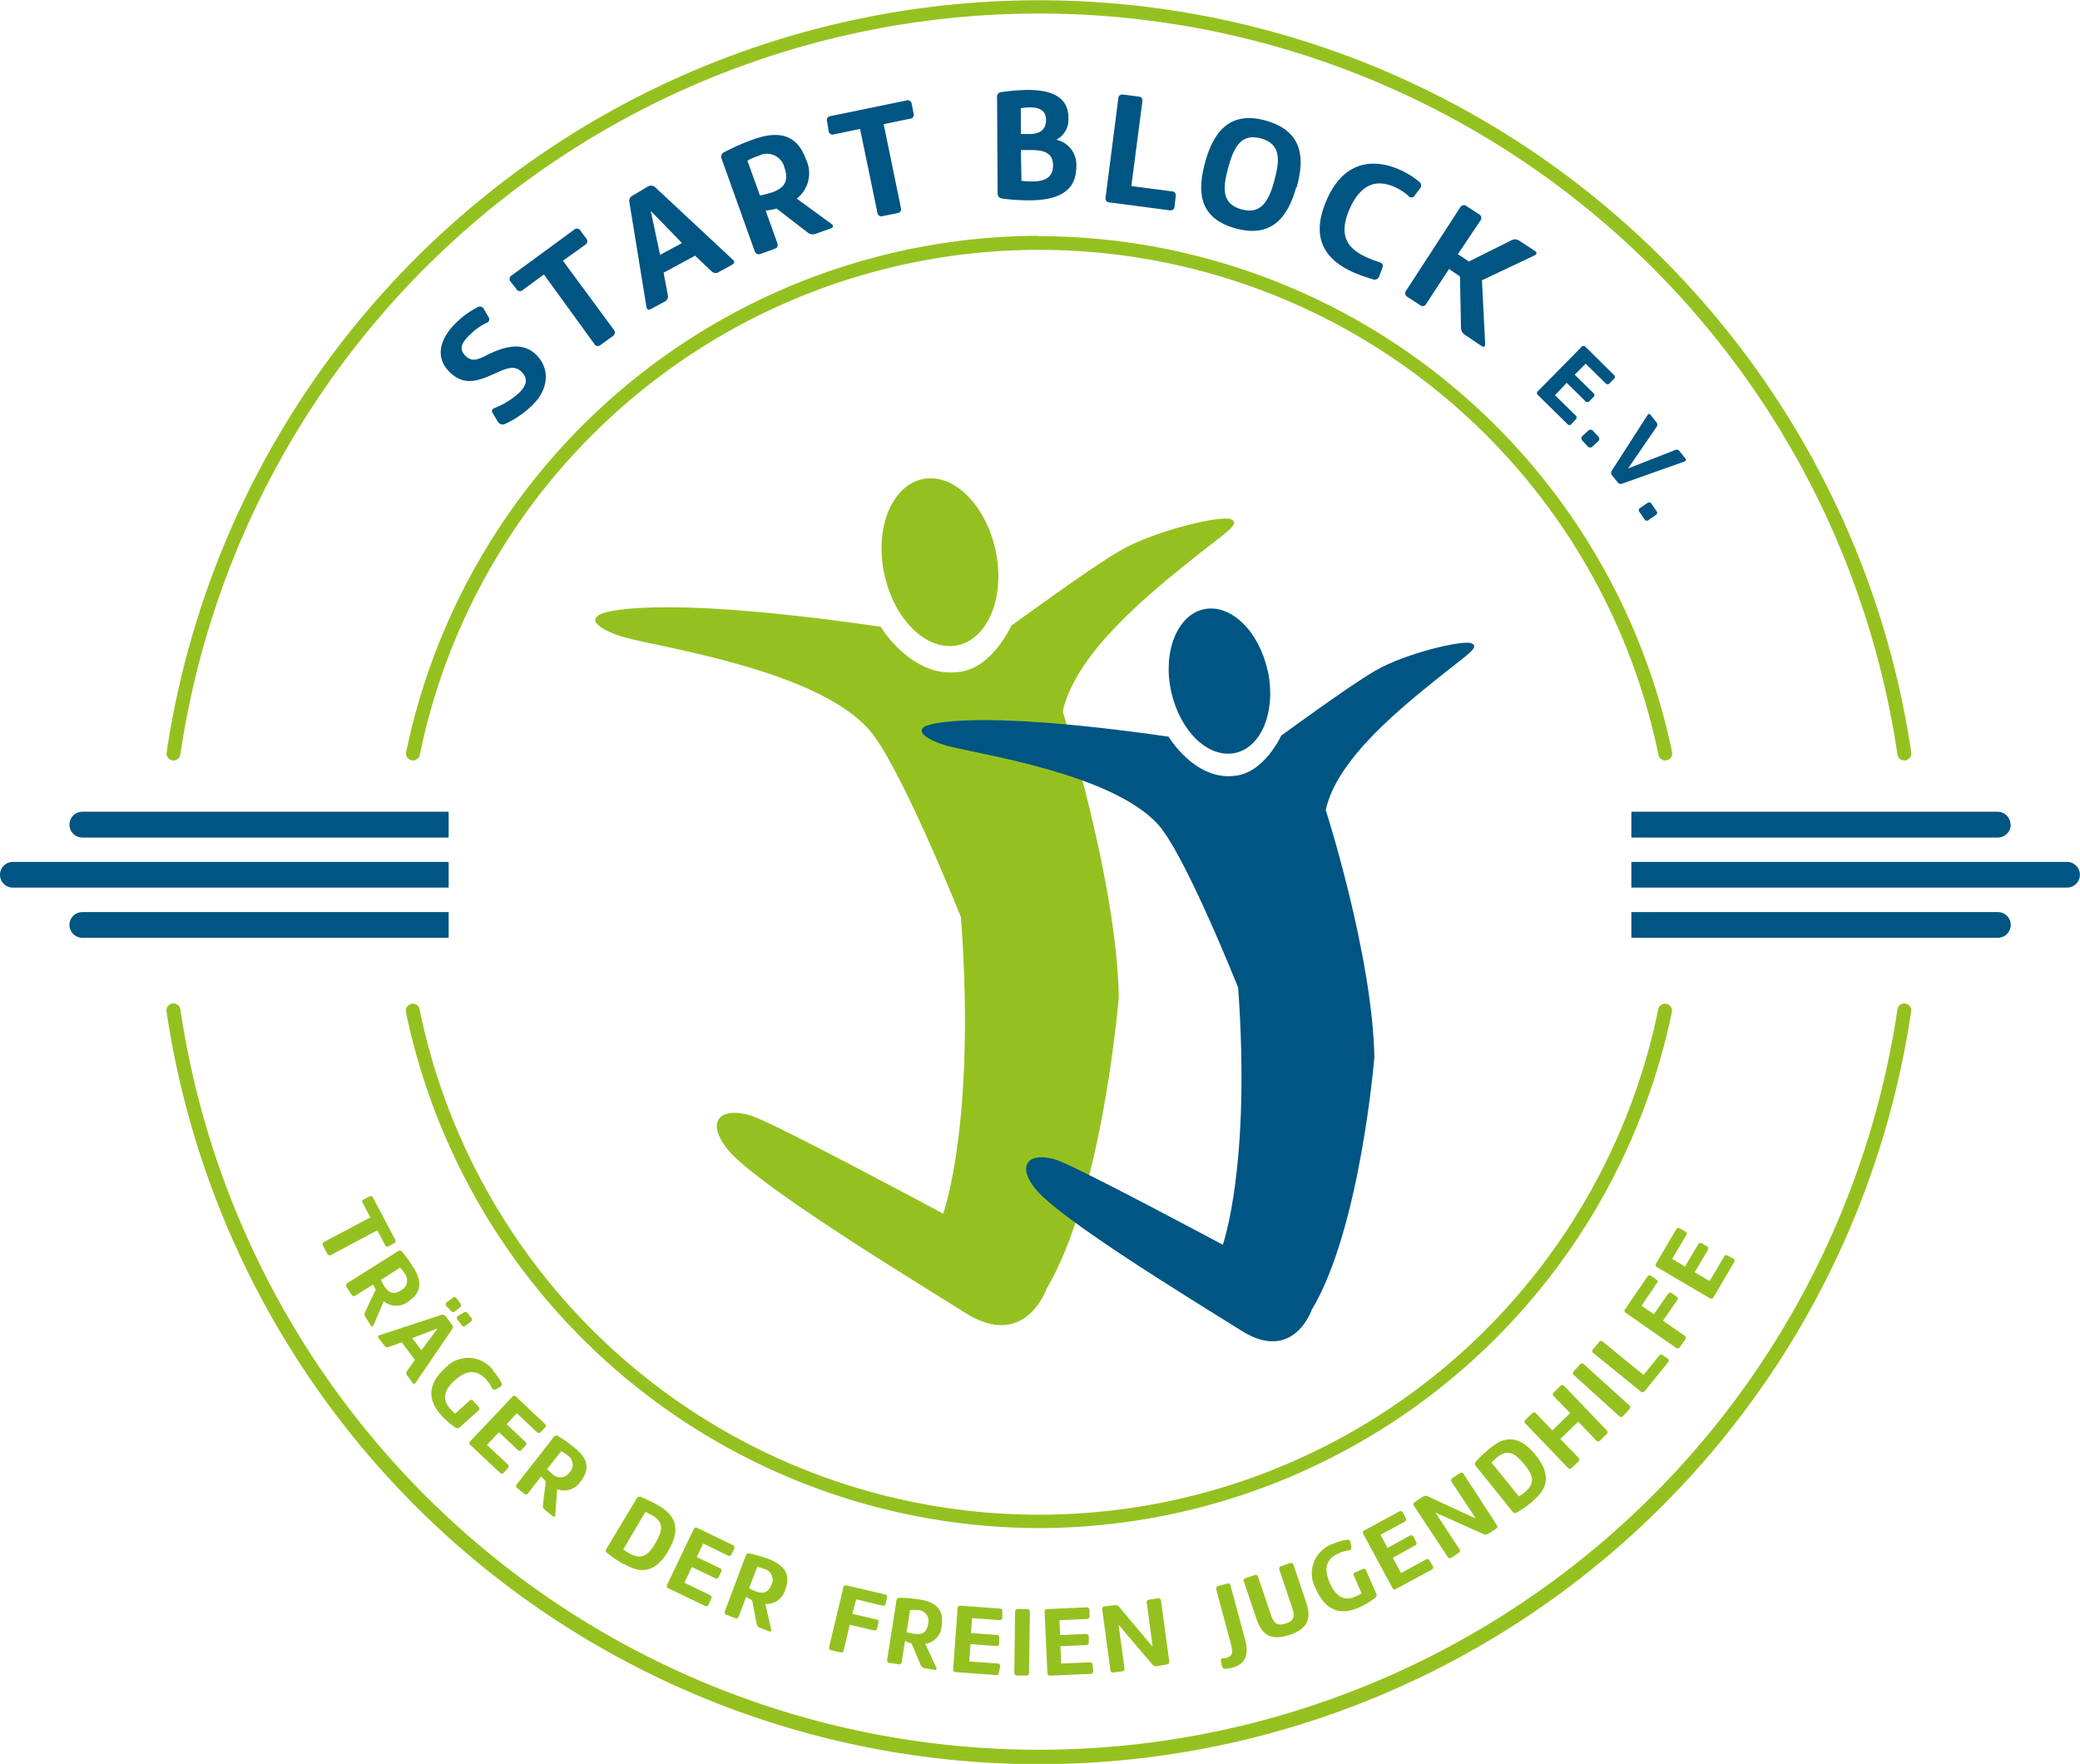 <svg xmlns="http://www.w3.org/2000/svg" viewBox="0 0 189.48 160.67"><defs><style>.cls-1{fill:#95c120;}.cls-2{fill:#005583;}</style></defs><g id="Ebene_2" data-name="Ebene 2"><g id="Ebene_1-2" data-name="Ebene 1"><path class="cls-1" d="M94.64,139.19a59,59,0,0,0,57.66-47,.63.63,0,0,0-1.24-.26,57.59,57.59,0,0,1-112.84,0,.63.63,0,0,0-1.24.26,59,59,0,0,0,57.66,47"/><path class="cls-1" d="M15.81,69.27a.63.63,0,0,0,.62-.54,79.06,79.06,0,0,1,156.42,0,.64.64,0,0,0,.63.54.65.65,0,0,0,.63-.73,80.34,80.34,0,0,0-158.93,0,.64.64,0,0,0,.63.73"/><path class="cls-1" d="M94.64,21.48A59,59,0,0,0,37,68.51a.63.63,0,1,0,1.24.25,57.6,57.6,0,0,1,112.84,0,.63.63,0,1,0,1.24-.25,59,59,0,0,0-57.66-47"/><path class="cls-1" d="M173.47,91.4a.63.63,0,0,0-.62.54,79.07,79.07,0,0,1-156.42,0,.63.63,0,0,0-.62-.54.64.64,0,0,0-.64.72,80.33,80.33,0,0,0,158.93,0,.63.63,0,0,0-.63-.72"/><path class="cls-2" d="M70.27,17.55c1-.35,1.68-.9,1.19-2.28a1.64,1.64,0,0,0-2.37-1.07,4.52,4.52,0,0,0-1,.44l1.14,3.17a8.14,8.14,0,0,0,1-.26M65.75,14.5a.46.46,0,0,1,.23-.64,21.07,21.07,0,0,1,2.58-1.14c1.9-.68,3.92-.84,4.86,1.79a2.92,2.92,0,0,1-.84,3.58l3.14,2.29c.26.19.17.33,0,.41l-1.4.5a.73.73,0,0,1-.77-.13L70.75,19a10.05,10.05,0,0,1-1,.19l1.05,2.92c.11.3,0,.47-.27.57l-1.22.44c-.29.11-.46,0-.57-.27Z"/><path class="cls-2" d="M75.35,11.09a.37.37,0,0,1,.34-.52l6.84-1.41a.38.38,0,0,1,.53.34l.16.8a.38.38,0,0,1-.34.52l-2.38.49,1.56,7.58c.06.31,0,.47-.34.53l-1.28.26a.38.38,0,0,1-.52-.34l-1.57-7.59L76,12.23a.37.37,0,0,1-.52-.34Z"/><path class="cls-2" d="M93.05,16.47a7.68,7.68,0,0,0,1,.06c.85,0,1.89-.21,1.88-1.45,0-1-.58-1.42-2-1.41H93ZM93,12.21h.76c.72,0,1.54-.21,1.53-1.3,0-.77-.51-1.14-1.49-1.13a5.13,5.13,0,0,0-.81.08ZM90.83,8.89a.44.44,0,0,1,.43-.51,20.06,20.06,0,0,1,2.34-.19c1.94,0,3.72.49,3.73,2.54a2.09,2.09,0,0,1-1.1,2,2.32,2.32,0,0,1,1.82,2.39c0,1.61-.72,3.11-4.26,3.13a19.29,19.29,0,0,1-2.46-.16c-.31-.05-.45-.19-.45-.5Z"/><path class="cls-2" d="M107,18.77c0,.31-.19.42-.5.38l-5.4-.71c-.31,0-.42-.19-.38-.5L101.87,9c0-.31.19-.42.5-.38l1.31.17c.31,0,.42.19.38.49l-1,7.67,3.66.48c.31,0,.42.19.38.5Z"/><path class="cls-2" d="M116.08,16.46c.5-1.79.66-3.33-1.2-3.85s-2.51.88-3,2.68-.62,3.27,1.21,3.78,2.51-.83,3-2.61m2,.57c-.69,2.49-2.06,4.74-5.55,3.77s-3.44-3.57-2.74-6.08S111.91,10,115.36,11s3.46,3.57,2.76,6.08"/><path class="cls-2" d="M44.9,37.66c-.17-.25-.06-.42.17-.5a7.28,7.28,0,0,0,2.2-1.36c.69-.66.86-1.28.28-1.89s-1.21-.45-2.22,0c-1.6.72-3,1.38-4.41-.06s-.71-3.17.69-4.51A7.78,7.78,0,0,1,43.48,28a.41.41,0,0,1,.62.19l.39.67a.34.34,0,0,1-.17.55,5.6,5.6,0,0,0-1.43,1c-.68.64-1.21,1.28-.49,2s1.4.18,2.34-.25c1.62-.75,3.09-.91,4.17.22,1.25,1.31,1,3.14-.37,4.48A8.78,8.78,0,0,1,46,38.62a.5.5,0,0,1-.66-.23Z"/><path class="cls-2" d="M46.54,25.69a.38.38,0,0,1,.1-.62l5.64-4.13a.38.38,0,0,1,.62.1l.48.65a.39.39,0,0,1-.1.63l-2,1.43L55.89,30a.39.39,0,0,1-.09.63l-1.06.77a.38.38,0,0,1-.62-.1L49.55,25l-1.91,1.4a.38.38,0,0,1-.62-.1Z"/><path class="cls-2" d="M59.28,19.21l.85,4,2-1.07Zm6.22,5.56a.53.53,0,0,1-.71-.09l-1.47-1.39-2.87,1.55.38,2a.54.54,0,0,1-.31.65l-1.19.64c-.27.15-.41.07-.45-.22l-1.54-9.47a.54.54,0,0,1,.32-.64L59,17a.58.58,0,0,1,.72.09l7,6.53c.22.2.21.36-.06.51Z"/><path class="cls-2" d="M124.48,23.43a10.91,10.91,0,0,0,1.18.45c.29.1.38.27.26.55l-.27.71a.44.44,0,0,1-.61.29,14,14,0,0,1-1.81-.65c-2.38-1.08-4-3-2.31-6.71,1.6-3.55,4.38-3.61,6.64-2.59a7.44,7.44,0,0,1,1.7,1.06.41.41,0,0,1,.09.64l-.46.6a.34.34,0,0,1-.58.07,4.73,4.73,0,0,0-1.23-.8c-1.5-.68-3-.49-4.1,1.9-1.17,2.61-.12,3.74,1.5,4.48"/><path class="cls-2" d="M132.81,23.15l1,.67,3.81-1.9a.68.68,0,0,1,.77,0l1.41.92c.21.14.24.3,0,.42L135,25.53l.29,5.78c0,.31-.13.34-.34.2l-1.48-1a.75.75,0,0,1-.38-.69L133,25.18l-1-.68-2.06,3.15a.37.37,0,0,1-.61.12l-1.09-.71a.38.38,0,0,1-.13-.61L133,18.92a.39.39,0,0,1,.62-.13l1.09.71a.39.39,0,0,1,.13.62Z"/><path class="cls-2" d="M143.16,38.61a.23.23,0,0,1-.39,0L140.12,36a.23.23,0,0,1,0-.39l3.94-4a.24.24,0,0,1,.39,0L147,34.13a.24.24,0,0,1,0,.4l-.36.37a.24.24,0,0,1-.39,0l-1.8-1.77-1,1,1.69,1.66a.23.23,0,0,1,0,.39l-.34.35a.24.24,0,0,1-.39,0l-1.69-1.66L141.65,36l1.87,1.83a.25.25,0,0,1,0,.4Z"/><rect class="cls-2" x="144.22" y="39.28" width="1.32" height="1.33" rx="0.28" transform="translate(11.25 108.73) rotate(-42.65)"/><path class="cls-2" d="M150.07,37.83c.1-.16.2-.16.32,0l.5.63a.34.34,0,0,1,0,.45l-2.58,3.76L152.58,41a.32.32,0,0,1,.43.11l.51.63c.11.16.08.25-.1.31l-5.64,2a.35.35,0,0,1-.43-.13l-.5-.63a.36.36,0,0,1,0-.45Z"/><path class="cls-2" d="M150.19,47.36a.24.24,0,0,1-.39-.07l-.44-.64a.24.24,0,0,1,.07-.39l.63-.43a.24.24,0,0,1,.39.07l.44.64a.23.23,0,0,1-.07.38Z"/><path class="cls-2" d="M183.15,75.11A1.18,1.18,0,0,0,182,73.94H148.61v2.35H182a1.18,1.18,0,0,0,1.17-1.18"/><path class="cls-2" d="M188.3,78.51H148.61v2.34H188.3a1.17,1.17,0,1,0,0-2.34"/><path class="cls-2" d="M182,83.08H148.61v2.34H182a1.17,1.17,0,1,0,0-2.34"/><path class="cls-2" d="M6.33,75.11A1.17,1.17,0,0,1,7.5,73.94H40.87v2.35H7.5a1.17,1.17,0,0,1-1.17-1.18"/><path class="cls-2" d="M1.17,78.51h39.7v2.34H1.17a1.17,1.17,0,1,1,0-2.34"/><path class="cls-2" d="M7.5,83.08H40.87v2.34H7.5a1.17,1.17,0,0,1,0-2.34"/><path class="cls-1" d="M90.69,50.12c.9,4.18-.64,8.05-3.44,8.65s-5.79-2.29-6.69-6.47.65-8,3.44-8.65,5.79,2.3,6.69,6.47"/><path class="cls-1" d="M54.84,55.89s4.06-1.9,25.39,1.2c0,0,2.74,4.62,7,4.13C90.33,61,92.12,57,92.12,57s7.16-5.25,9.88-6.82c3.21-1.87,9.3-3.28,10.15-2.88s-.28,1.05-2.8,3.05C104.73,54,98,59.44,96.81,64.81c0,0,4.9,15.24,5.11,26,0,0-1.46,18-6.58,26.57,0,0-1.93,5.64-7.37,2.23s-19.3-11.84-21.76-15c-2.12-2.74-.25-3.88,2.45-2.9,2.45.89,17.26,8.84,17.26,8.84s3-8.21,1.62-27c0,0-5.63-14.13-8.47-17.2C74.15,61,60.34,59,56.9,58.06c-1.2-.32-3.87-1.43-2.06-2.17"/><path class="cls-2" d="M115.49,61.1c.78,3.62-.55,7-3,7.49s-5-2-5.8-5.6.56-7,3-7.5,5,2,5.79,5.61"/><path class="cls-2" d="M84.45,66.1s3.51-1.65,22,1c0,0,2.38,4,6,3.57,2.71-.23,4.26-3.66,4.26-3.66s6.2-4.55,8.56-5.91c2.78-1.62,8.06-2.84,8.79-2.5s-.24.91-2.42,2.65c-4,3.19-9.88,7.88-10.87,12.54,0,0,4.25,13.19,4.43,22.51,0,0-1.27,15.62-5.7,23,0,0-1.67,4.88-6.38,1.93s-16.72-10.26-18.85-13c-1.84-2.37-.22-3.37,2.12-2.52,2.13.78,15,7.67,15,7.67s2.57-7.12,1.4-23.42c0,0-4.87-12.24-7.33-14.9-4.26-4.62-16.23-6.34-19.2-7.13-1-.27-3.35-1.23-1.78-1.87"/><path class="cls-1" d="M33.62,109a.24.24,0,0,1,.37.11l2,3.79c.09.17.06.28-.11.36l-.44.24a.24.24,0,0,1-.37-.11l-.7-1.32-4.19,2.23a.24.24,0,0,1-.37-.11l-.38-.71a.24.24,0,0,1,.12-.37l4.19-2.22-.68-1.29a.23.23,0,0,1,.11-.37Z"/><path class="cls-1" d="M35,117.14c.34.53.77.88,1.52.4a1,1,0,0,0,.32-1.56,2.43,2.43,0,0,0-.39-.52l-1.75,1.12a5,5,0,0,0,.3.56M36.21,114a.28.28,0,0,1,.41,0,13.53,13.53,0,0,1,1,1.39c.67,1,1,2.23-.4,3.14a1.76,1.76,0,0,1-2.26,0l-.94,2.19c-.08.18-.18.15-.25,0l-.49-.77a.46.46,0,0,1,0-.48l.95-2A3.27,3.27,0,0,1,34,117l-1.61,1c-.16.1-.27.07-.38-.09l-.43-.67c-.1-.16-.07-.27.09-.38Z"/><path class="cls-1" d="M42.2,119.58c.16-.11.27-.1.38,0l.34.44a.23.23,0,0,1-.05.38l-.44.34a.23.23,0,0,1-.38-.05l-.34-.44a.24.24,0,0,1,0-.38Zm-1-1.33a.24.24,0,0,1,.38,0l.34.45c.12.15.1.26,0,.38l-.44.33a.24.24,0,0,1-.39,0L40.7,119a.23.23,0,0,1,0-.38ZM39.87,121l-2.32.89.84,1.1Zm-2.77,4.29a.31.31,0,0,1,0-.43l.7-1-1.21-1.59-1.16.42a.32.32,0,0,1-.42-.13l-.5-.65c-.12-.16-.09-.25.09-.3l5.58-1.83a.36.36,0,0,1,.43.13l.56.75a.34.34,0,0,1,0,.44l-3.29,4.83c-.1.16-.2.16-.32,0Z"/><path class="cls-1" d="M44.92,124.87a5.28,5.28,0,0,1,.75,1.07.24.24,0,0,1-.11.38l-.39.23c-.16.09-.27,0-.36-.12a3.59,3.59,0,0,0-.55-.8c-.66-.73-1.56-1-2.77.05s-1.11,1.94-.51,2.6a4.34,4.34,0,0,0,.48.49l1.28-1.15a.23.23,0,0,1,.38,0l.45.5a.23.23,0,0,1,0,.38L41.89,130a.33.33,0,0,1-.45,0,6.57,6.57,0,0,1-1.28-1.13c-1-1.14-1.44-2.59.39-4.25a2.84,2.84,0,0,1,4.37.19"/><path class="cls-1" d="M45.91,134.13a.24.24,0,0,1-.39,0l-2.65-2.49a.24.24,0,0,1,0-.39l3.78-4a.24.24,0,0,1,.39,0l2.58,2.43a.23.23,0,0,1,0,.38l-.35.37a.23.23,0,0,1-.38,0l-1.81-1.7-.93,1,1.7,1.59a.24.24,0,0,1,0,.39l-.33.34a.23.23,0,0,1-.38,0l-1.69-1.59-1.09,1.15,1.88,1.76a.24.24,0,0,1,0,.39Z"/><path class="cls-1" d="M50.31,134.25a1,1,0,0,0,1.56-.12,1,1,0,0,0-.2-1.58,2.67,2.67,0,0,0-.54-.36l-1.29,1.62a4.89,4.89,0,0,0,.47.44m.13-3.35a.27.27,0,0,1,.41-.08,10.32,10.32,0,0,1,1.42,1c1,.77,1.69,1.77.63,3.11a1.79,1.79,0,0,1-2.14.72L50.58,138c0,.19-.12.19-.23.1l-.71-.57a.44.44,0,0,1-.18-.44l.26-2.15c-.14-.14-.28-.3-.42-.47L48.12,136a.24.24,0,0,1-.38.05l-.63-.51a.23.23,0,0,1,0-.38Z"/><path class="cls-1" d="M56.78,141.13a5.22,5.22,0,0,0,.48.33c1.17.68,1.8.21,2.44-.89s.83-1.88-.27-2.53a6.36,6.36,0,0,0-.64-.32Zm0,1.33a11.4,11.4,0,0,1-1.47-1,.26.26,0,0,1-.06-.39L58,136.49a.3.3,0,0,1,.42-.12,12.63,12.63,0,0,1,1.59.78c1.33.79,2.17,1.9.85,4.15s-2.8,1.88-4,1.16"/><path class="cls-1" d="M64.56,146.14c-.08.18-.19.22-.36.13l-3.28-1.58a.24.24,0,0,1-.13-.37l2.39-5c.09-.18.19-.21.37-.13l3.19,1.54a.24.24,0,0,1,.13.37l-.22.45a.23.23,0,0,1-.36.13l-2.23-1.08-.59,1.23,2.09,1a.23.23,0,0,1,.13.36l-.21.43a.23.23,0,0,1-.36.12l-2.09-1-.69,1.43,2.31,1.11c.18.09.22.19.13.37Z"/><path class="cls-1" d="M68.81,144.94c.59.23,1.14.25,1.46-.59a1,1,0,0,0-.67-1.44,2.36,2.36,0,0,0-.62-.18l-.74,1.93a6,6,0,0,0,.57.28m-.88-3.23a.27.27,0,0,1,.36-.2A11.64,11.64,0,0,1,70,142c1.15.45,2.15,1.18,1.54,2.78a1.76,1.76,0,0,1-1.82,1.32l.54,2.33c0,.19-.06.22-.19.16l-.85-.32a.46.46,0,0,1-.3-.37l-.4-2.13a5.09,5.09,0,0,1-.54-.32l-.68,1.78c-.07.18-.18.23-.35.16l-.75-.29a.24.24,0,0,1-.16-.35Z"/><path class="cls-1" d="M78,145.68,77.64,147l2.17.51c.19,0,.25.14.21.32l-.11.46c0,.19-.15.25-.33.21L77.41,148l-.55,2.3c0,.19-.14.25-.33.2l-.78-.18c-.19,0-.25-.14-.21-.33l1.28-5.37c0-.18.14-.24.33-.2l3.45.81c.19.05.25.14.2.33l-.11.48c0,.19-.15.25-.33.21Z"/><path class="cls-1" d="M83.25,148.81c.62.1,1.16,0,1.3-.88a1,1,0,0,0-1-1.27,3,3,0,0,0-.65,0l-.31,2a4.31,4.31,0,0,0,.62.15m-1.55-3a.27.27,0,0,1,.31-.27,12.37,12.37,0,0,1,1.73.14c1.22.18,2.35.69,2.09,2.38a1.77,1.77,0,0,1-1.5,1.68l1,2.15c.09.18,0,.23-.15.21l-.89-.14a.45.45,0,0,1-.38-.29l-.84-2c-.19,0-.39-.12-.59-.19l-.29,1.88a.24.24,0,0,1-.32.23l-.79-.12c-.18,0-.25-.12-.22-.31Z"/><path class="cls-1" d="M91,152.32a.24.24,0,0,1-.29.26l-3.63-.27c-.19,0-.26-.1-.25-.29l.4-5.5c0-.2.1-.27.29-.26l3.54.26c.19,0,.27.1.25.29l0,.51c0,.19-.1.26-.29.25l-2.47-.18-.1,1.36,2.32.17c.19,0,.27.1.25.29l0,.47c0,.19-.1.27-.29.25l-2.32-.17-.11,1.58,2.56.18c.19,0,.26.11.25.3Z"/><path class="cls-1" d="M93.74,152.36c0,.19-.08.27-.27.26h-.8c-.19,0-.27-.08-.27-.28l.07-5.51c0-.19.09-.27.28-.27h.8c.19,0,.27.09.27.28Z"/><path class="cls-1" d="M99.59,152.19c0,.19-.07.27-.26.28l-3.64.16c-.19,0-.27-.07-.28-.26l-.25-5.52c0-.19.06-.27.25-.28l3.55-.16c.19,0,.28.07.29.27l0,.5a.24.24,0,0,1-.26.29l-2.48.11.07,1.36,2.32-.11c.19,0,.27.08.28.26l0,.48c0,.19-.06.27-.25.28l-2.33.1.07,1.58,2.57-.11a.24.24,0,0,1,.29.26Z"/><path class="cls-1" d="M105.41,151.77a.47.47,0,0,1-.45-.17L101.9,148l.53,3.93a.24.24,0,0,1-.24.31l-.73.1c-.19,0-.29,0-.31-.24l-.74-5.47a.24.24,0,0,1,.24-.31l.87-.11a.44.44,0,0,1,.44.17L105,150l-.53-4a.23.23,0,0,1,.23-.3l.76-.11a.24.24,0,0,1,.31.24l.74,5.47a.24.24,0,0,1-.24.31Z"/><path class="cls-1" d="M113.43,149.37c.4,1.52-.11,2.25-1.16,2.53a5.18,5.18,0,0,1-.62.11.28.28,0,0,1-.33-.25l-.09-.41c0-.19,0-.28.14-.31a1.25,1.25,0,0,0,.24,0c.77-.2.71-.55.48-1.44l-1.29-4.81c0-.19,0-.29.2-.33l.77-.21a.23.23,0,0,1,.33.19Z"/><path class="cls-1" d="M117.46,148.92c-1.62.54-2.49.06-3-1.46l-1.14-3.38a.23.23,0,0,1,.17-.34l.78-.26a.23.23,0,0,1,.34.17l1.13,3.33c.25.76.5,1.2,1.39.9s.81-.75.54-1.56L116.55,143c-.06-.19,0-.29.17-.35l.77-.26a.24.24,0,0,1,.35.17l1.14,3.37c.5,1.48.2,2.41-1.52,3"/><path class="cls-1" d="M121.43,140.62a5.69,5.69,0,0,1,1.26-.37c.2,0,.29,0,.33.22l.08.45c0,.18,0,.27-.22.3a3.36,3.36,0,0,0-.93.27c-.91.39-1.48,1.15-.83,2.65s1.49,1.66,2.3,1.31c.18-.08.39-.18.62-.31l-.69-1.57a.23.23,0,0,1,.14-.36l.62-.27a.22.22,0,0,1,.35.13l.9,2.06a.31.31,0,0,1-.11.43,6.64,6.64,0,0,1-1.47.87c-1.41.62-2.91.55-3.91-1.71a2.85,2.85,0,0,1,1.56-4.1"/><path class="cls-1" d="M130.51,142.62a.24.24,0,0,1-.11.37l-3.21,1.73a.23.23,0,0,1-.36-.11l-2.63-4.86a.24.24,0,0,1,.12-.37l3.12-1.69a.23.23,0,0,1,.36.11l.25.45a.24.24,0,0,1-.11.37l-2.18,1.18.64,1.2,2-1.11a.24.24,0,0,1,.37.11l.22.42a.23.23,0,0,1-.11.37l-2,1.1.75,1.4,2.25-1.23a.24.24,0,0,1,.37.12Z"/><path class="cls-1" d="M135.56,139.72a.47.47,0,0,1-.47,0l-4.34-1.95,2.19,3.32a.23.23,0,0,1-.08.37l-.62.41c-.16.11-.27.09-.37-.07l-3.05-4.61a.24.24,0,0,1,.08-.38l.73-.49a.49.49,0,0,1,.48,0l4.33,2L132.25,135c-.11-.16-.08-.27.08-.38l.63-.42a.24.24,0,0,1,.38.08l3,4.61c.11.16.08.27-.08.38Z"/><path class="cls-1" d="M138.37,136.3a3.09,3.09,0,0,0,.48-.33c1.05-.85.83-1.6,0-2.59s-1.46-1.44-2.46-.64c-.17.14-.37.32-.53.48Zm1.25.47a11.88,11.88,0,0,1-1.45,1,.27.27,0,0,1-.39-.09l-3.33-4.13a.3.3,0,0,1,0-.43,12.42,12.42,0,0,1,1.3-1.21c1.2-1,2.54-1.36,4.17.67s.77,3.28-.33,4.17"/><path class="cls-1" d="M141.56,127.2a.24.24,0,0,1,0-.39l.57-.55a.23.23,0,0,1,.38,0l3.83,4a.23.23,0,0,1,0,.38l-.56.55a.24.24,0,0,1-.39,0l-1.62-1.69-1.63,1.57,1.63,1.69a.23.23,0,0,1,0,.38l-.57.55a.23.23,0,0,1-.38,0l-3.84-4a.23.23,0,0,1,0-.38l.57-.55a.24.24,0,0,1,.39,0l1.47,1.53,1.63-1.57Z"/><path class="cls-1" d="M148.41,128a.23.23,0,0,1,0,.38l-.54.59a.24.24,0,0,1-.39,0l-4.09-3.7a.24.24,0,0,1,0-.39l.53-.59a.24.24,0,0,1,.39,0Z"/><path class="cls-1" d="M151.92,123.75a.23.23,0,0,1,0,.38l-2.1,2.59a.24.24,0,0,1-.39,0l-4.28-3.47a.23.23,0,0,1,0-.38l.51-.63a.23.23,0,0,1,.38,0l3.68,3,1.42-1.75a.24.24,0,0,1,.39,0Z"/><path class="cls-1" d="M149.54,118.93l1.12.78,1.28-1.83a.24.24,0,0,1,.38-.06l.38.26a.23.23,0,0,1,.07.38l-1.28,1.84,1.94,1.35a.23.23,0,0,1,.07.38l-.46.66a.24.24,0,0,1-.38.07l-4.53-3.16a.23.23,0,0,1-.07-.38l2-2.91a.23.23,0,0,1,.38-.07l.41.29a.22.22,0,0,1,.07.37Z"/><path class="cls-1" d="M157.86,114.63a.23.23,0,0,1,.09.37l-1.84,3.14a.25.25,0,0,1-.38.1l-4.76-2.8a.24.24,0,0,1-.09-.38l1.8-3.06a.23.23,0,0,1,.37-.09l.44.25a.24.24,0,0,1,.1.38l-1.26,2.13,1.17.7,1.18-2a.25.25,0,0,1,.38-.1l.4.24a.24.24,0,0,1,.1.38l-1.18,2,1.36.8,1.31-2.21c.09-.17.2-.2.37-.1Z"/></g></g></svg>